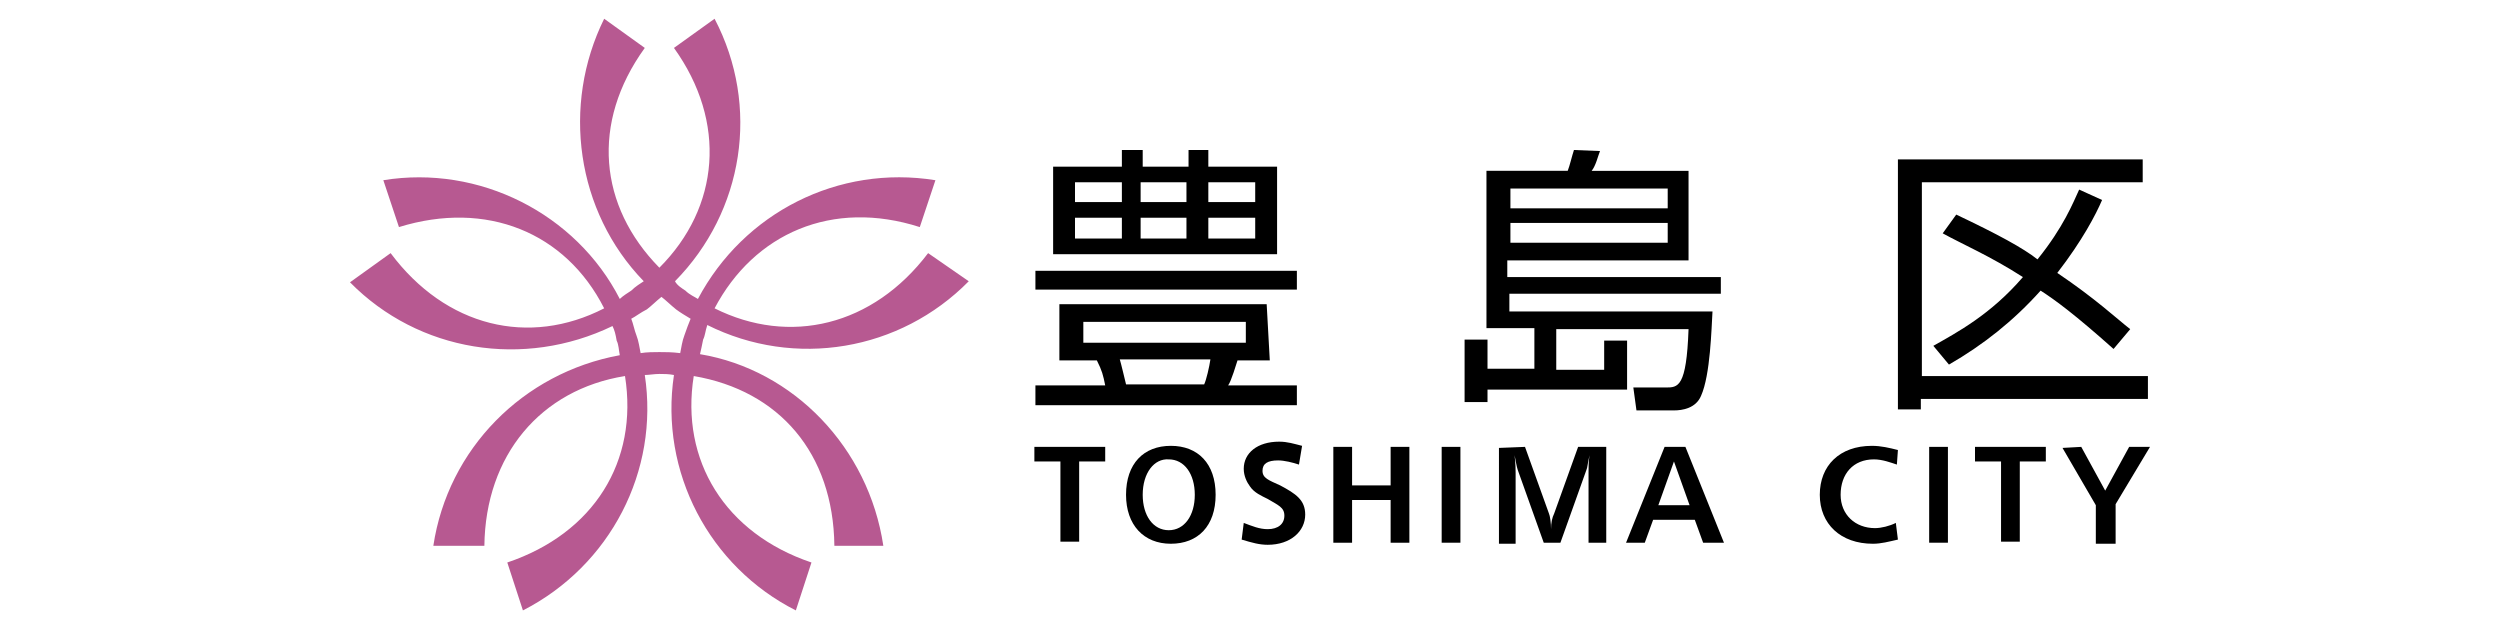 <?xml version="1.0" encoding="utf-8"?>
<!-- Generator: Adobe Illustrator 23.0.6, SVG Export Plug-In . SVG Version: 6.00 Build 0)  -->
<svg version="1.1" id="レイヤー_1" xmlns="http://www.w3.org/2000/svg" xmlns:xlink="http://www.w3.org/1999/xlink" x="0px"
	 y="0px" viewBox="0 0 240 60" style="enable-background:new 0 0 240 60;" xml:space="preserve">
<style type="text/css">
	.st0{fill:#B75991;}
</style>
<g>
	<path class="st0" d="M67.2,34c0.1-0.4,0.2-0.9,0.3-1.4c0.2-0.4,0.2-0.8,0.4-1.4c8.4,4.2,18.5,2.5,25.1-4.2l-3.9-2.7
		c-5.3,7-13.3,8.9-20.5,5.3c3.8-7.2,11.3-10.5,19.7-7.8l1.5-4.5c-9.3-1.5-18.4,3.1-22.8,11.4c-0.3-0.2-0.8-0.4-1.2-0.8l0,0l0,0l0,0
		l0,0l0,0l0,0c-0.3-0.2-0.8-0.5-1-0.9c6.6-6.7,8.2-16.8,3.8-25.2l-3.9,2.8c5.1,7.1,4.4,15.3-1.4,21.1c-5.8-5.9-6.6-13.9-1.4-21.1
		L58,1.8c-4.1,8.3-2.7,18.5,3.8,25.2c-0.3,0.2-0.8,0.5-1.2,0.9l0,0l0,0l0,0l0,0l0,0l0,0l0,0c-0.3,0.2-0.8,0.5-1.1,0.8
		C55.3,20.5,46,15.8,36.8,17.3l1.5,4.5c8.4-2.6,16,0.5,19.7,7.8c-7.2,3.7-15.2,1.8-20.5-5.3l-3.9,2.8c6.6,6.7,16.7,8.3,25.2,4.2
		c0.2,0.4,0.3,0.8,0.4,1.4c0.2,0.4,0.2,0.9,0.3,1.4c-9.3,1.7-16.5,9-17.9,18.3h4.9c0.1-8.7,5.4-15,13.5-16.3
		c1.3,8.2-3,15.1-11.3,17.9l1.5,4.6c8.4-4.3,13.1-13.4,11.7-22.6c0.4,0,0.9-0.1,1.4-0.1c0.4,0,0.9,0,1.4,0.1
		c-1.4,9.3,3.4,18.4,11.7,22.6l1.5-4.6c-8.3-2.8-12.6-9.8-11.3-17.9c8.2,1.4,13.4,7.4,13.5,16.3h4.7C83.4,43,76.2,35.5,67.2,34z
		 M59.2,32.6L59.2,32.6L59.2,32.6L59.2,32.6z M63.3,33.8c-0.5,0-1.2,0-1.8,0.1c-0.1-0.5-0.2-1.2-0.4-1.7s-0.3-1.1-0.5-1.6
		c0.4-0.2,0.9-0.6,1.5-0.9l0,0c0.4-0.3,0.9-0.8,1.4-1.2c0.4,0.3,0.9,0.8,1.4,1.2c0.4,0.3,0.9,0.6,1.4,0.9c-0.2,0.5-0.4,1-0.6,1.6
		c-0.2,0.5-0.3,1.2-0.4,1.7C64.5,33.8,63.9,33.8,63.3,33.8z"/>
	<g>
		<path d="M99.4,26h25.1v1.8H99.4V26z M121.9,34.6h-3.1c-0.1,0.3-0.6,2-0.9,2.4h6.6v1.9H99.4V37h6.7c-0.2-1-0.3-1.4-0.8-2.4h-3.6
			v-5.4h19.9L121.9,34.6L121.9,34.6z M107.7,16v-1.6h2V16h4.4v-1.6h1.9V16h6.6v8.4h-21.5V16C101.1,16,107.7,16,107.7,16z
			 M107.7,17.5h-4.5v1.9h4.5V17.5z M107.7,20.9h-4.5v2h4.5V20.9z M119.6,30.9H104v2h15.6V30.9z M115.6,36.9c0.2-0.4,0.5-1.7,0.6-2.4
			h-8.7c0.1,0.3,0.5,2,0.6,2.4H115.6z M113.9,17.5h-4.4v1.9h4.4V17.5z M113.9,20.9h-4.4v2h4.4V20.9z M120.5,17.5H116v1.9h4.5V17.5z
			 M120.5,20.9H116v2h4.5V20.9z"/>
		<path d="M165.3,28.2h-20.4v1.7h19.5c-0.1,1.6-0.2,6.1-1.1,8.1c-0.5,1.2-1.8,1.4-2.6,1.4h-3.6l-0.3-2.2h3.1c1.2,0,2,0,2.2-5.6
			h-12.7v3.9h4.6v-2.8h2.2v4.7h-13.4v1.2h-2.2v-6h2.2v2.8h4.5v-3.9h-4.6V16.4h7.8c0.2-0.5,0.4-1.4,0.6-2l2.5,0.1
			c-0.2,0.5-0.4,1.4-0.8,1.9h9.3V25h-17.4v1.6h20.5v1.6H165.3z M160.1,18.1H145V20h15.1V18.1z M160.1,21.4H145v1.9h15.1V21.4z"/>
		<path d="M205.7,15.3v2.2h-21.2v18.6h21.7v2.2h-21.8v1h-2.2v-24H205.7z M201.8,19.2c-0.6,1.4-1.9,3.9-4.3,7c3.7,2.5,5.6,4.3,7,5.4
			l-1.6,1.9c-3.7-3.3-5.6-4.7-7-5.6c-2.6,2.9-5.5,5.2-8.8,7.1l-1.5-1.8c2.3-1.3,5.5-3,8.6-6.6c-3.1-2-5.9-3.2-7.7-4.2l1.3-1.8
			c4,1.9,6.4,3.2,7.8,4.3c2.5-3.1,3.4-5.4,4-6.7L201.8,19.2z"/>
	</g>
	<g>
		<path d="M106.1,42.9v1.4h-2.5V52h-1.8v-7.7h-2.5v-1.4H106.1z"/>
		<path d="M116.7,47.5c0,3-1.7,4.7-4.3,4.7s-4.3-1.8-4.3-4.7c0-3,1.7-4.7,4.3-4.7S116.7,44.5,116.7,47.5z M109.7,47.5
			c0,2,1,3.4,2.5,3.4s2.5-1.4,2.5-3.4s-1-3.4-2.5-3.4C110.8,44,109.7,45.4,109.7,47.5z"/>
		<path d="M124.7,44.6c-0.6-0.2-1.4-0.4-2-0.4c-1,0-1.5,0.3-1.5,1s0.6,0.9,1.7,1.4c1.5,0.8,2.4,1.4,2.4,2.8c0,1.6-1.4,2.9-3.6,2.9
			c-0.8,0-1.5-0.2-2.5-0.5l0.2-1.6c0.8,0.3,1.5,0.6,2.3,0.6c1,0,1.6-0.5,1.6-1.3s-0.6-1-1.6-1.6c-0.6-0.3-1.3-0.6-1.7-1.2
			c-0.3-0.4-0.6-1-0.6-1.7c0-1.5,1.3-2.6,3.4-2.6c0.8,0,1.4,0.2,2.2,0.4L124.7,44.6z"/>
		<path d="M129.8,42.9v3.7h3.7v-3.7h1.8v9.2h-1.8V48h-3.7v4.1H128v-9.2C128.1,42.9,129.8,42.9,129.8,42.9z"/>
		<path d="M140.2,42.9v9.2h-1.8v-9.2H140.2z"/>
		<path d="M146.4,42.9l2.3,6.4c0.1,0.2,0.2,0.9,0.2,1.5c0-0.6,0.1-1.1,0.3-1.5l2.3-6.4h2.7v9.2h-1.7v-6.8c0-0.5,0-1,0.1-1.6
			c-0.2,0.8-0.2,1.2-0.3,1.4l-2.5,7h-1.6l-2.5-7c-0.1-0.3-0.2-0.9-0.3-1.4c0.1,0.9,0.1,1.4,0.1,1.7v6.8h-1.6V43L146.4,42.9
			L146.4,42.9z"/>
		<path d="M161.8,42.9l3.7,9.2h-2l-0.8-2.2h-4l-0.8,2.2h-1.8l3.7-9.2H161.8z M159.2,48.5h3l-1.5-4.2L159.2,48.5z"/>
	</g>
	<g>
		<path d="M182.1,44.6c-0.6-0.2-1.4-0.5-2.2-0.5c-2,0-3.2,1.4-3.2,3.4c0,1.9,1.4,3.2,3.3,3.2c0.6,0,1.4-0.2,2-0.5l0.2,1.6
			c-0.9,0.2-1.6,0.4-2.4,0.4c-3.1,0-5.1-1.9-5.1-4.7s1.9-4.7,5-4.7c0.9,0,1.7,0.2,2.5,0.4L182.1,44.6z"/>
		<path d="M187,42.9v9.2h-1.8v-9.2H187z"/>
		<path d="M196.4,42.9v1.4h-2.5V52h-1.8v-7.7h-2.5v-1.4H196.4z"/>
		<path d="M199.8,42.9l2.3,4.2l2.3-4.2h2l-3.3,5.5v3.8h-1.9v-3.7L198,43L199.8,42.9L199.8,42.9z"/>
	</g>
</g>
</svg>
